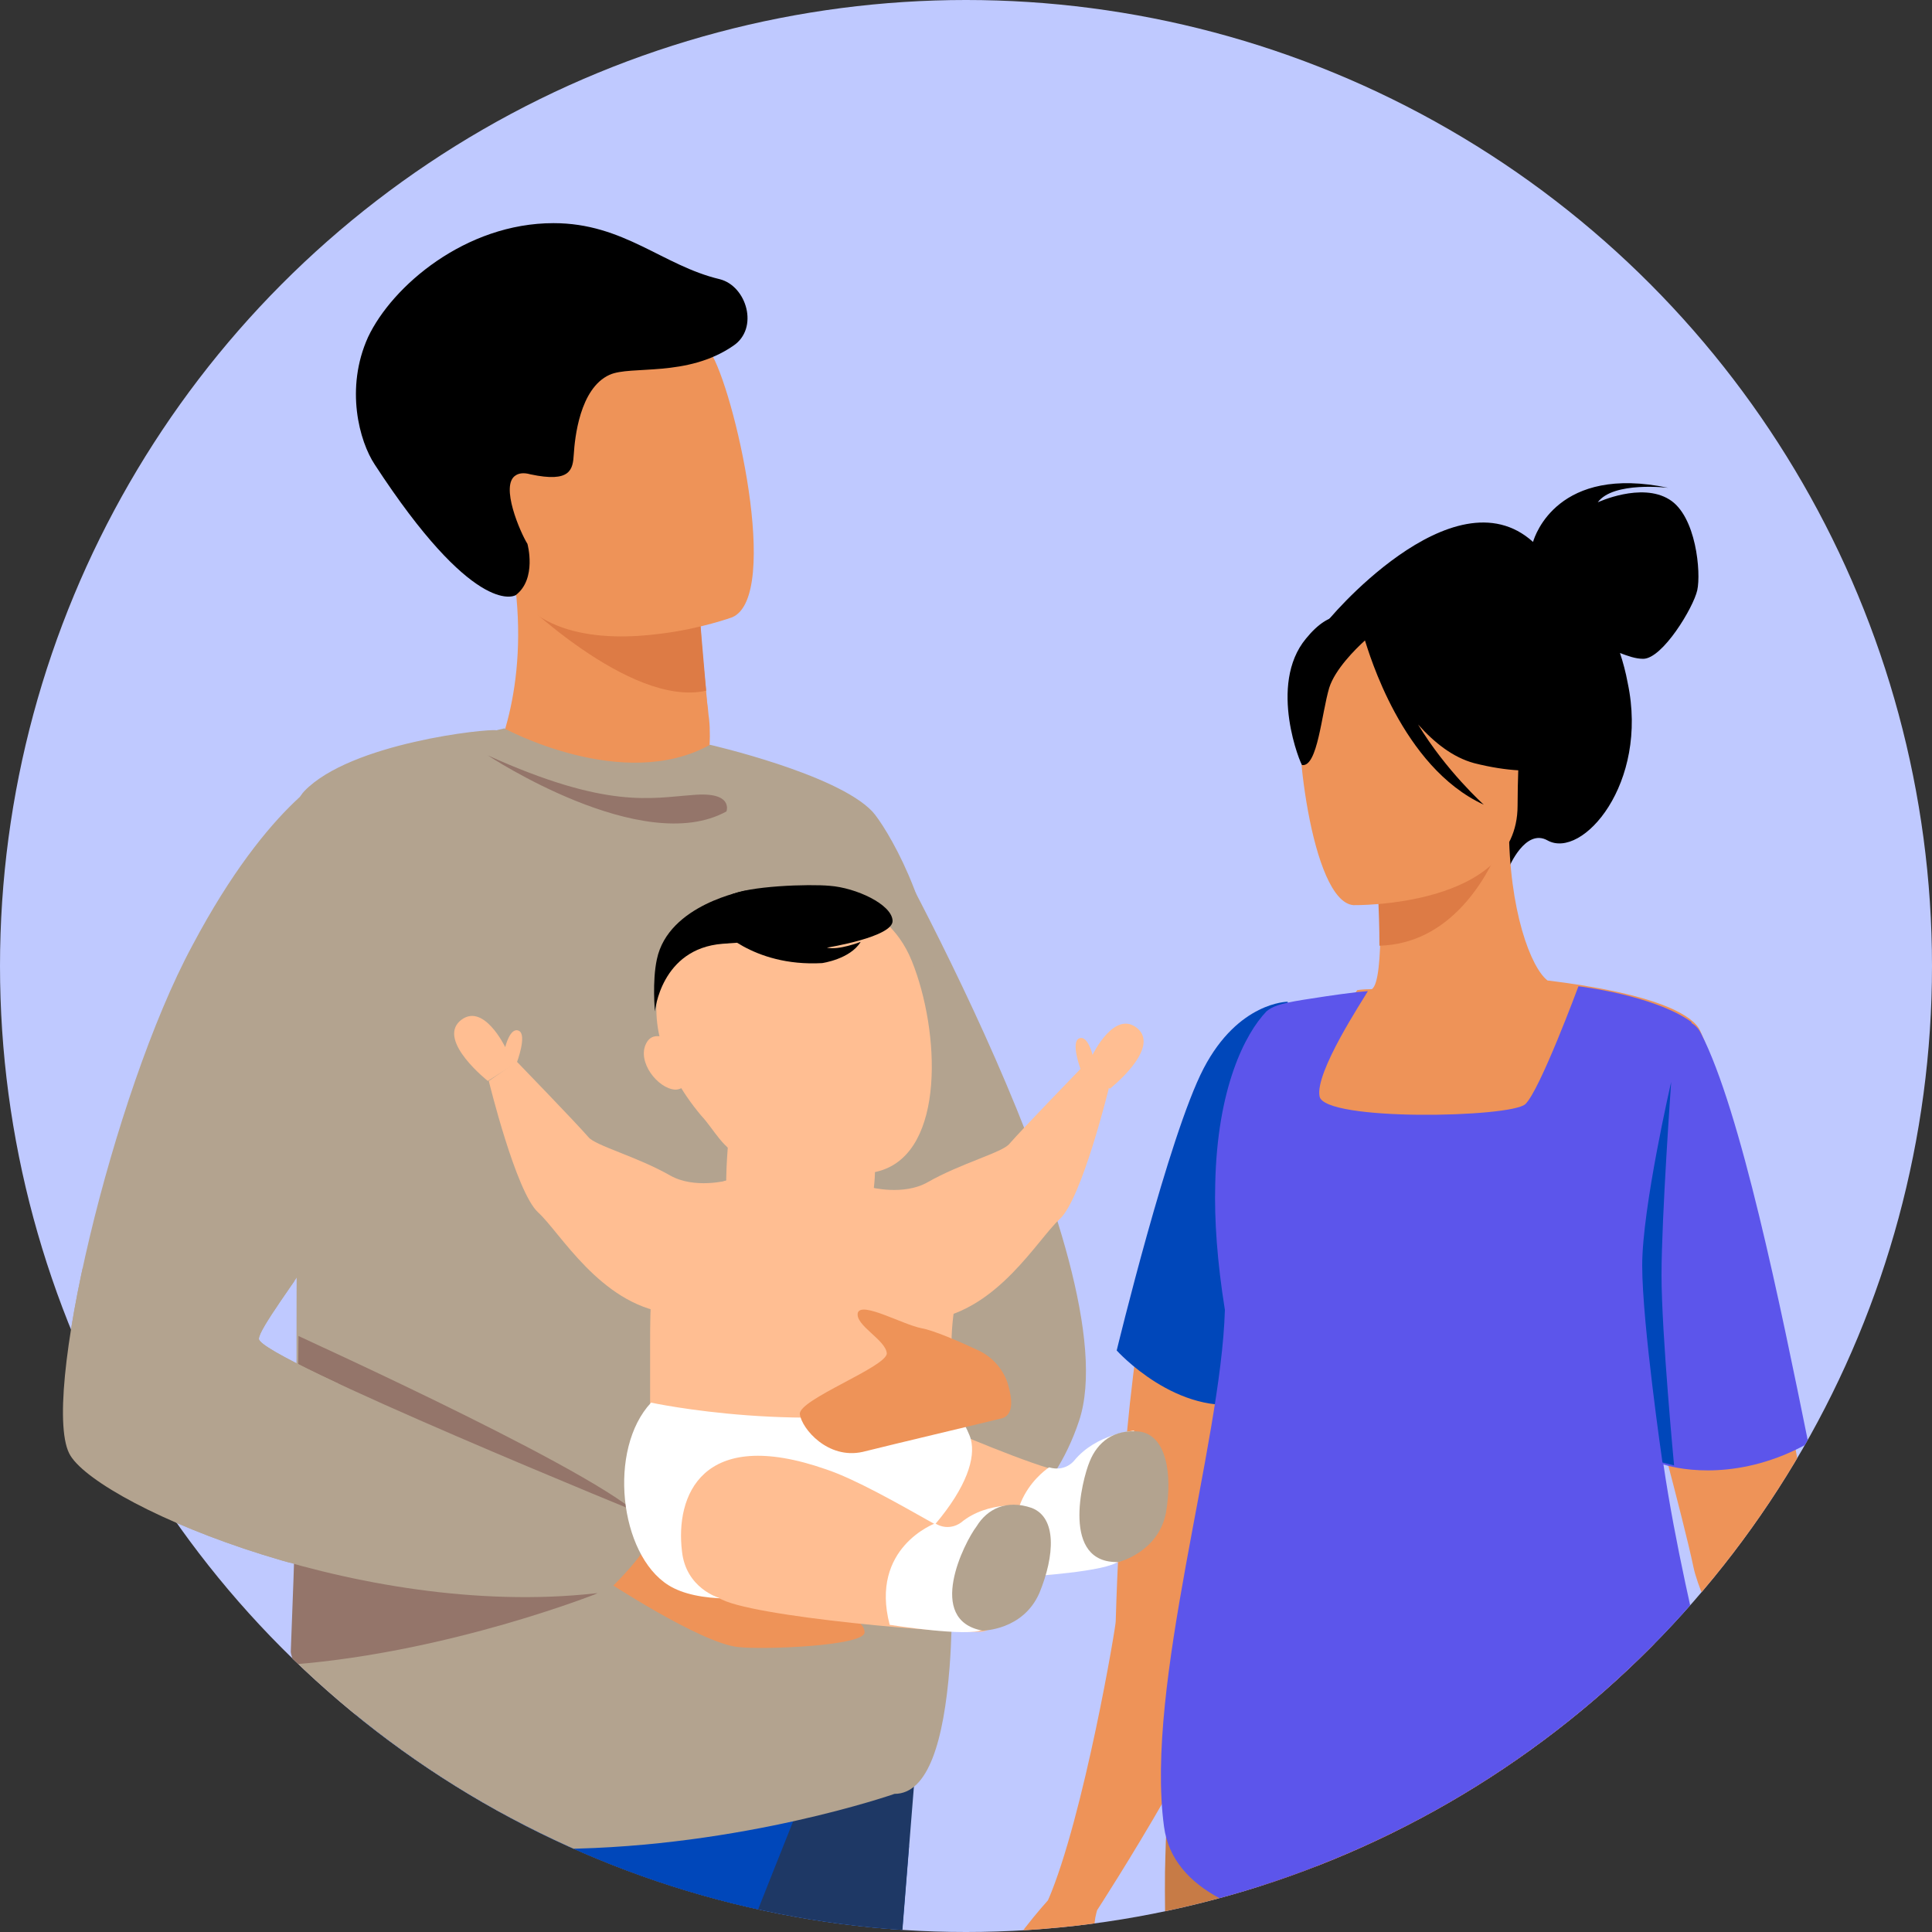<?xml version="1.0" encoding="utf-8"?>
<!-- Generator: Adobe Illustrator 26.5.0, SVG Export Plug-In . SVG Version: 6.00 Build 0)  -->
<svg version="1.1" id="Layer_1" xmlns="http://www.w3.org/2000/svg" xmlns:xlink="http://www.w3.org/1999/xlink" x="0px" y="0px"
	 viewBox="0 0 200 200" style="enable-background:new 0 0 200 200;" xml:space="preserve">
<rect x="0" y="0" width="200" height="200" fill="#333333" stroke="none"/>
<style type="text/css">
	.st0{fill:#BFC9FF;}
	.st1{clip-path:url(#SVGID_00000141450178425248516740000011357633905232388766_);}
	.st2{fill:#EE9358;}
	.st3{fill:#0047BA;}
	.st4{fill:#C77B46;}
	.st5{fill:#B9561A;}
	.st6{fill:#DD7B45;}
	.st7{fill:#5C55EB;}
	.st8{fill:#B3A38F;}
	.st9{fill:#1E3865;}
	.st10{fill:#94756A;}
	.st11{fill:#FFBE92;}
	.st12{fill:#FFFFFF;}
	.st13{clip-path:url(#SVGID_00000142175357138957353640000018436289406041688729_);fill:#B3A38F;}
</style>
<g>
	<circle class="st0" cx="100" cy="100" r="100"/>
	<g>
		<defs>
			<circle id="SVGID_1_" cx="100" cy="100" r="100"/>
		</defs>
		<clipPath id="SVGID_00000128473567653911989700000017144826454266966420_">
			<use xlink:href="#SVGID_1_"  style="overflow:visible;"/>
		</clipPath>
		<g style="clip-path:url(#SVGID_00000128473567653911989700000017144826454266966420_);">
			<g>
				<g>
					<path class="st2" d="M108.5,196.7l5.1,1c0,0,14.1-21.7,14.5-28.3c0.4-6.3,13.1-33.9-1.8-51.2c-0.7-0.8-1.4-1.5-2.2-2.3
						c0,0-0.1-0.1-0.1-0.1c0,0,0,0-0.1,0.1c-0.3,0.5-1.5,2.6-2.9,7.3c-2.2,7.4-4.8,21-5.5,44.6C115.6,167.9,112.2,188.1,108.5,196.7
						z"/>
					<path class="st2" d="M108.5,196.7c0,0-4.7,5.2-4.8,7.1c-0.2,2.5,1.8,6.7,3,6.3c1.3-0.4,1.4-2.4,1.8-4c0.4-1.6,2-3.2,1.9-2.5
						c-0.1,0.7-1.1,3.5-0.8,3.9c0.3,0.4,0.7,0.4,1.4-1c0.9-1.6,2.7-3.8,2.5-5.5c-0.3-1.8-0.3-2.2,0.4-4.3c0.7-2.1,1.8-4.7,1.8-4.7
						l-4-0.8L108.5,196.7z"/>
				</g>
				<path class="st3" d="M133.3,103.7c0,0-5.1,0-8.7,6.9c-3.6,6.9-9,29.2-9,29.2s6.3,7,13.6,5.4
					C136.6,143.6,133.3,103.7,133.3,103.7z"/>
				<g>
					<g>
						<path class="st4" d="M156.2,290.9c0,0.1,0,0.1,0,0.2c0,0.1,0,0.2,0,0.3c-0.7,6.9-2.2,13.8-4,20.3
							c-4.7,16.9-11.4,29.8-11.4,29.8l-5.6-0.5c0,0,3.1-13,3.3-30.6c0.2-12.3-1-26.9-5.5-41c-2.7-8.2-4.8-16-6.4-23.4
							c-5.4-23.9-6.1-42.5-6-52.2c0.1-4.8,0.3-7.4,0.3-7.4l31.4,4.4l1.5,0.2c-0.2,14.5-0.3,34.1-0.3,49.5c0,3.7,0,7.2,0,10.2
							c0,4.3,0,7.8,0,10.2c0,2.4,0,3.7,0,3.7c1.8,4.1,2.8,8.7,3.1,13.6C156.8,282.3,156.6,286.6,156.2,290.9z"/>
						<path class="st2" d="M144.2,335.5c0.1-0.7,0.3-1.7,0.6-2.7c2.3-5.3,5.1-12.7,7.4-21.1c-7.9,0.7-11.8-0.4-13.7-1.4
							c-0.1,6.8-0.6,13-1.2,18c-0.8,3.1-2.3,8-4.1,10.1c-2.8,3.3-5.8,6.1-9.5,8c-0.4,0.2,9.2,3.6,14.1,3.1c4.9-0.5,9-1.4,8.5-4.4
							c-0.2-1.1-0.4-2.2-0.9-3.1C144.7,340,143.8,337.7,144.2,335.5z"/>
						<path class="st5" d="M156.2,290.9c0.5-5.8-9.3-25.6-9.3-25.6l6.4-4.4c0,2.4,0,3.7,0,3.7c1.8,4.1,2.8,8.7,3.1,13.6
							C156.8,282.3,156.6,286.6,156.2,290.9z"/>
						<path class="st3" d="M137.4,350.3c-4.9-0.3-3.6,0.9-10.4,1.4c-6.9,0.5-9.4-1.6-9.8-2.5c-0.4-0.9,2.9-1.8,6.4-2.9l0,0.1
							c0,0,4.6,2.1,10.2,1.2c4.6-0.8,9.2-3,12.3-3.5c0.3,1,0.5,2.1,0.5,3.2C146.6,350.2,142.3,350.5,137.4,350.3z"/>
						<path class="st5" d="M153.7,191c-0.2,14.5-0.3,34.1-0.3,49.5c0,3.7-6.5,21.8-6.5,24.8c-5.2-7.5-9.8-59-17-72c0.1-4.8-9-7-9-7
							l31.4,4.4L153.7,191z"/>
						<path d="M158.7,56.1c0.2-0.7,2.6-8,14-5.6c0,0-5.7-0.7-7.3,1.5c0,0,4.5-2.1,7.4-0.3c2.8,1.7,3.3,7.6,2.9,9.4
							c-0.4,1.8-3.6,7.1-5.6,7.1c-0.8,0-1.6-0.3-2.4-0.6c0.3,0.9,0.6,2,0.8,3.1c2.2,10.4-4.7,18.3-8.3,16.3c-2.3-1.3-4,2.8-4,2.8
							l-19-25.2C137.1,64.5,150.4,48.6,158.7,56.1z"/>
						<path class="st2" d="M128.8,178.6c8.6-27.6-0.8-33.6,0.1-47.4c0.9-13.8,11.6-28.7,11.6-28.7s0.5-0.1,1.5-0.1
							c0.7-0.4,0.9-3.4,0.9-6.5c0-3.8-0.3-7.8-0.3-7.8l12.8-2.5l0.8-0.2c0,8.9,2.3,14.8,4,16.1c1.6,0.2,8.4,1,12.6,2.8
							c1.6,0.7,2.8,1.5,3.2,2.4c3.5,7.7,7,27.3,9.5,41.2c1.4,7.8,2.4,13.8,3,15.1c1.5,3.6,6.2,23.2,10.2,32.9l-3.6,4.4
							c0,0-18.3-30.8-19.8-38.1c-0.5-2.4-1.7-7.1-3.1-12.4c-0.2-0.8-0.4-1.6-0.7-2.4c-2.5,6.8-3.8,10-3.7,12.9
							c0.1,4.2,2.9,8,8.9,21.3C179.9,189,120,206.8,128.8,178.6z"/>
						<path class="st6" d="M142.5,90.1c0,0,0.3,4,0.3,7.8c7.2-0.2,11-6.7,12.5-10.4L142.5,90.1z"/>
						<path d="M156.7,86.1c0,0,3.8-5.9,4.7-11c0.6-3.6-1.2-17.1-14.7-15.1c0,0-3.9,0.4-7.6,2.9c-2.9,2-7.2,6.3-2.4,18l1.2,4
							L156.7,86.1z"/>
						<path class="st2" d="M140.1,93.7c0,0,17,0.3,17-10.3s2.2-17.7-8.6-18.3c-10.8-0.6-12.9,3.4-13.8,6.9
							C133.8,75.5,135.7,93.3,140.1,93.7z"/>
						<path class="st4" d="M148.6,269.8c1.1,2,11.8,14.9,22.5,29.1c0.9,1.2,1.9,2.5,2.8,3.9c6.3,8.9,13.6,20.5,18,26.2
							c4,5.1,7.5-1.3,5.5-5.9c-3.1-7.2-5.8-19.9-8.9-29.2c-0.7-2.2-1.4-4.1-2.2-5.8c-3.3-7.3-8.8-17.6-16.6-25.6
							c-1.3-1.4,10.4-32.1,9.6-57.5c-0.3-10.1-1.7-18.9-4.9-24.3l-31.9,1.6C142.5,182.2,138.1,250.1,148.6,269.8z"/>
						<path d="M135.2,66.1c2.6-3.2,4.6-2.5,5.7-1.5c9.1-5,15.3,2.4,15.3,2.4c1.1,7.6,6.6,11.9,6.6,11.9s-3.1,1.9-10.2,0.1
							c-2.2-0.6-4.1-2.1-5.8-4c2.9,4.8,6.8,8.3,6.8,8.3c-8.5-3.9-11.9-15.8-12.3-17c-1,0.9-3.1,3-3.7,4.9c-0.8,2.7-1.2,8.2-2.8,8
							C134.7,79.3,131.2,70.9,135.2,66.1z"/>
						<path class="st2" d="M198.2,194.9c0,0,1.5,3.7,3.2,4.7c1.6,1,2.6,3.1,2.2,5.1c-0.4,2,0.4,5.3-1.6,5.3c-2,0-6.8-9-7.4-10.7
							c-0.6-1.7-1.1-2-1.1-2L198.2,194.9z"/>
						<path class="st7" d="M180.6,193.2c0.1,1.1,0,2-0.2,2.6c-0.7,2.2-3,3.2-8.7,2.6c-3.4-0.4-5-6.3-5.7-11.3
							c-2.1,7.2-5,11.2-8.7,12.1c-5.5,1.2-35,3.3-36.8-10.1c-2-14.7,5.9-39.5,6.3-53.5c-0.8-5-1.1-9.3-1-13
							c0.2-10,3.1-15.6,5.3-17.9c0.6-0.5,1.3-0.8,3.8-1.2c1.3-0.2,3.1-0.5,5.6-0.8c0,0,1.1-0.1,1.1-0.1c-0.5,0.9-5.5,8.4-5,10.9
							c0.5,2.6,19.8,2.2,21.3,0.8c1.5-1.4,5.5-12.2,5.5-12.2s7.8,0.9,11.7,3.7c0,0,0,0,0,0.1c0.5,0.3,0.8,0.7,1,1.1
							c4.1,8,8.2,28.1,11.1,42.4c-7,3.9-13.1,2.8-15,2.2C174.6,167.9,180.2,185.6,180.6,193.2z"/>
						<path class="st2" d="M174,302.8c6.3,8.9,13.6,20.5,18,26.2c4,5.1,7.5-1.3,5.5-5.9c-3.1-7.2-5.8-19.9-8.9-29.2
							C186.5,296.9,182.3,301,174,302.8z"/>
						<path class="st2" d="M195.4,198.6c0,0-0.9,4-0.3,5.3c0.7,1.3,0.2,2.9,1.6,2.5C198,205.9,195.4,198.6,195.4,198.6z"/>
						<path class="st2" d="M205.2,325.2c2.6,1.7,0.5,5.5-2.4,9.5c-2.9,4-1.2,3.5-4.4,9.5c-3.2,6.1-6.4,7-7.4,6.9
							c-0.9-0.2,0.1-3.4,1-6.9c0.1-0.4,0.2-0.9,0.4-1.3c1-4-0.3-7.7-0.9-12c-0.6-4-6.4-12-6.4-12l4.2-8.4c0,0,5.1,7.3,7.4,10.3
							c1.4,1.7,3.7,2.6,5.6,3.2C203.3,324.3,204.3,324.6,205.2,325.2z"/>
						<path class="st3" d="M202.9,334.7c-2.9,4-1.2,3.5-4.4,9.5c-3.2,6.1-6.4,7-7.4,6.9c-0.9-0.2,0.1-3.4,1-6.9l0.1,0
							c0,0,4.2-2.7,6.5-8c1.8-4.3,2.4-9.3,3.6-12.3c1,0.3,2,0.7,2.9,1.3C207.8,326.9,205.7,330.7,202.9,334.7z"/>
					</g>
				</g>
			</g>
			<g>
				<path class="st8" d="M90.3,84.1c0,0,26.8,46.9,21.4,63c-5.4,16.2-23.4,17.2-23.4,17.2L90.3,84.1z"/>
				<path d="M104.2,372.5H66.8c-2.7-1.8,0.7-19.6,0.7-19.6s10.2-3.9,12,4c1.8,7.9,13,10.4,19,11.3
					C102.5,368.9,103.8,371.1,104.2,372.5z"/>
				<path d="M48.7,372.5H11.2c-2.7-1.8,0.7-19.6,0.7-19.6s10.2-3.9,12,4c1.8,7.9,13,10.4,19,11.3C47,368.9,48.3,371.1,48.7,372.5z"
					/>
				<path class="st3" d="M94.1,191.1c0,0-1.7,21-3.7,46.2c-2.7,34.3-9.9,119.3-9.9,119.3s-4.8,4.1-15.3,1.8c0,0-9-29.3-11.6-62.8
					c0-0.5-0.1-1.1-0.1-1.7c-2.5-34.1-6.4-105.8-6.4-105.8L94.1,191.1z"/>
				<path class="st9" d="M94.7,183.8c0,0-2.3,28.3-4.2,53.5l-36.9,58.3c0-0.5-0.1-1.1-0.1-1.7c-2.5-34.1-6.4-105.8-6.4-105.8
					L94.7,183.8z"/>
				<path class="st3" d="M84,183.8c0,0-26.7,66.6-35.3,91.8c-6.1,18-23.3,81-23.3,81s-7.5,2.3-13.7-2.1c0,0-6.4-64.4,6.5-82.6
					c6.8-9.6,1.7-100.2,29.5-100.9C75.4,170.2,84,183.8,84,183.8z"/>
				<path class="st2" d="M72,85.7c-4.1,2.1-8.1,2.3-11.5,1.6c-3.2-0.7-5.9-2.1-7.8-3.3c-2-1.3-3.1-2.4-3.1-2.4s0.1-0.2,0.4-0.6
					c1.2-2.1,4.9-9.5,3.2-21.4c0-0.2,1.2,0.1,2.9,0.5c5.3,1.3,16,4.3,16.4,4.4c0,0,0,0,0,0s0.1,2.5,0.6,7c0,0.4,0.1,0.8,0.1,1.2
					c0.1,0.5,0.1,1.1,0.2,1.7C73.9,79.1,72,85.7,72,85.7z"/>
				<path class="st6" d="M73.1,71.5c-7.9,1.8-19.7-9.9-19.7-9.9c0.9-0.6,1.8-1.2,2.7-1.5c5.3,1.3,16,4.3,16.4,4.4c0,0,0,0,0,0
					S72.7,67,73.1,71.5z"/>
				<path class="st8" d="M98.3,172.6c-0.6,7.6-2.2,13.1-5.7,13.1c0,0-15.7,5.5-34.5,5.7c-3.7,0-8.9-0.7-13.2-1.4
					c-4.4-0.7-7.9-1.5-7.9-1.5c-3.8-0.9-7.9-3.2-7.4-7.5c0.3-2.3,0.5-4.5,0.7-8c0-0.2,0-1.8,0-2c0.4-10,0.4-23.1,0.4-36.2
					c0-8.1,0.1-15.9,0.4-22.6c0,0-3.7-26,0.4-30.3c4.8-5,19-6.5,19.9-6.3c0.3-0.1,0.5-0.1,0.8-0.2c0,0,12.3,6.7,21.3,1.7
					c0,0,13.1,3,16.8,6.9c1.3,1.4,6.5,9.8,6.6,19c0.2,12.9-0.3,27.5-0.3,27.5c0.1,2.1,0.4,4.8,0.6,7.9c0.3,3.3,0.6,7,0.8,10.8
					c0.1,1.9,0.2,3.9,0.3,5.9C98.6,161.3,98.7,167.4,98.3,172.6z"/>
				<path class="st10" d="M50.5,78.2c0,0,16,10.6,24.7,5.8c0,0,0.8-2.1-3.5-1.7C67.4,82.6,62.9,83.8,50.5,78.2z"/>
				<g>
					<path class="st2" d="M75.8,63.9c0,0-3.3,1.2-7.4,1.7c-6.1,0.8-14.1,0.3-16.6-7c-4.2-12.4-9.6-19.8,2.8-24.8
						c6.7-2.7,10.9-2.8,13.8-1.8c2.5,0.9,4,2.7,5.1,4.4C76,40.2,80.9,61.7,75.8,63.9z"/>
					<path d="M74.5,28.9c2.8,0.7,4.1,5.1,1.4,6.9c-4.8,3.3-10.6,2-12.8,3c-3.1,1.4-3.6,6.6-3.7,8.2c-0.1,1.6-0.3,3-4.5,2.1
						c-0.7-0.2-1.2-0.1-1.5,0.1c-1.7,1,0.5,6,1.2,7.1c0,0,1,3.6-1.2,5.3c-0.3,0.2-4.5,2-14.6-13.5c-1.6-2.4-3.1-7.9-0.7-13.2
						c2.5-5.3,10.1-11.8,19.2-11.8C64.6,23.1,68.6,27.5,74.5,28.9z"/>
				</g>
				<path class="st2" d="M62.5,163.5c0,0,10,6.6,13.9,7c2.6,0.3,13-0.1,13.1-1.5c0.1-1.9-6.4-3.8-8-4.6c-1.7-0.7-3-1.6-3-2.3
					c0-0.7,6.5,1.7,5.8,0.1c-0.7-1.6-6.6-4.3-8.1-4.6c-1.4-0.3-6.1,1.3-7.9,0.5C66.5,157.4,62.5,163.5,62.5,163.5z"/>
				<path class="st10" d="M66.9,157.7c1.3,2.5-5.2,7.3-5.2,7.3s-15.1,6-31.3,7.3c0-0.2-0.3-1.1-0.3-1.3c0.4-10,0.7-19.5,0.8-32.7
					C30.8,138.3,64.7,153.6,66.9,157.7z"/>
				<path class="st8" d="M34.9,79.7c0,0-6.9,2.9-15,18.2C11.7,113.1,4,145.5,7.3,150.7c3.3,5.3,31.2,17.3,55.5,14.1
					c0,0,6-5.5,4.8-7.6c0,0-40.8-16.6-40.8-18.6c0-2,14.5-19.1,15.4-27.6C43,102.4,34.9,79.7,34.9,79.7z"/>
				<g>
					<path class="st11" d="M75.4,118.1c0,0-0.5,5.2,0,6.6c0.5,1.4,14.4,1.7,14.7,0.4c0.3-1.3,0.9-5.1,0-5.8
						C89.2,118.6,75.4,118.1,75.4,118.1z"/>
					<path class="st11" d="M84.5,166.7h-3.1c-7.7,0-14.1-6.3-14.1-14.1v-13.5c0-7.7,0.2-14.6,8.5-17.1l14.6,1.1
						c12.6,3.5,8.1,8.3,8.1,16v13.5C98.6,160.4,92.2,166.7,84.5,166.7z"/>
					<g>
						<path class="st11" d="M90.1,122.9c0,0,3.4,0.9,5.9-0.5c3.5-2,7.8-3.1,8.5-4c1.3-1.5,7.4-7.8,7.4-7.8l2.9,2
							c0,0-2.8,11.5-5.1,13.6c-2.3,2.1-6.4,9.4-13.3,10.4C92.8,137.3,90.1,122.9,90.1,122.9z"/>
						<path class="st11" d="M111.9,110.8c0,0-1.1-2.9-0.2-3.3s1.4,1.7,1.4,1.7s2.3-4.8,4.7-2.7c2.3,2.1-2.9,6.2-2.9,6.2L111.9,110.8
							z"/>
					</g>
					<g>
						<path class="st11" d="M75.3,122.2c0,0-3.4,0.9-5.9-0.5c-3.5-2-7.8-3.1-8.5-4c-1.3-1.5-7.4-7.8-7.4-7.8l-2.9,2
							c0,0,2.8,11.5,5.1,13.6c2.3,2.1,6.4,9.4,13.3,10.4C72.6,136.5,75.3,122.2,75.3,122.2z"/>
						<path class="st11" d="M53.5,110c0,0,1.1-2.9,0.2-3.3c-0.9-0.4-1.4,1.7-1.4,1.7s-2.3-4.8-4.7-2.7c-2.3,2.1,2.9,6.2,2.9,6.2
							L53.5,110z"/>
					</g>
					<g>
						<path class="st11" d="M96.1,147.1c0,0,8.2,3.6,12.5,4.9c4,1.2,9,4,9.1,4.5c0.1,0.5,0.2,4.4-1.9,5.2c-2,0.8-24.2,3.9-27.4,2.7
							C88.4,164.3,90.7,148.5,96.1,147.1z"/>
						<path class="st12" d="M117.4,148.1c0,0-3.9,0.3-6.2,3.1c0,0-0.9,1.2-2.6,0.7c0,0-6.1,3.9-2.2,11.3c0,0,8.3-0.5,9.4-1.6
							C117,160.6,117.4,148.1,117.4,148.1z"/>
						<path class="st8" d="M115.8,161.7c0,0,4.1-1,4.9-5.1c0.7-4.1,0-8-2.7-8.4c-2.7-0.3-4.4,1.1-5.2,3.1
							C112,153.2,109.8,161.9,115.8,161.7z"/>
					</g>
					<path class="st11" d="M83.9,92.6c0,0,7.6-0.3,10.5,6.9c2.9,7.2,3.5,19.7-3.3,21.7c-4.6,1.3-9.6,0.4-14-1.3
						c-2.3-0.9-3.1-2.9-4.5-4.4C64.1,105.4,66.9,93.5,83.9,92.6z"/>
					<path class="st12" d="M67.4,145.2c0,0,16.2,3.5,31.2,0c0,0,1.7,2.9,1.9,3.8c0.5,1.9-0.4,4.9-3.7,8.8c-4.9,5.7-21.7,10-27.6,6.3
						C64.1,160.9,62.9,150,67.4,145.2z"/>
					<g>
						<path class="st11" d="M85.5,152.1c3,1,7.4,3.5,11.3,5.7c3.7,2,7.9,5.9,7.9,6.4c0,0.5-0.8,4.4-3,4.7
							c-2.2,0.3-24.4-1.5-27.3-3.5c0,0-3.4-1-3.8-4.8C69.9,154.9,72.6,147.6,85.5,152.1z"/>
						<path class="st12" d="M106.2,155.9c0,0-3.9-0.6-6.7,1.7c0,0-1.2,1-2.7,0.1c0,0-6.8,2.5-4.7,10.5c0,0,8.2,1.3,9.6,0.5
							S106.2,155.9,106.2,155.9z"/>
						<path class="st8" d="M101.7,168.8c0,0,4.2,0,5.9-3.9c1.6-3.9,1.8-7.8-0.8-8.8c-2.6-0.9-4.6,0.1-5.7,1.9
							C99.8,159.7,95.8,167.7,101.7,168.8z"/>
					</g>
					<path class="st11" d="M70.9,108.7c0,0-3-2.7-4-0.7c-1,1.9,1.2,4.7,3,4.8C71.7,112.8,72.1,109.5,70.9,108.7z"/>
					<path d="M74.2,95.9c0,0,3.6,4.2,10.9,3.8c0,0,2.9-0.4,4-2.2c0,0-2.3,0.9-3.5,0.6c0,0,6.9-1.1,6.8-2.8c-0.1-1.7-3.8-3.4-6.5-3.6
						c-2.1-0.2-8.5,0-10.4,1C73.7,93.7,73.7,95.4,74.2,95.9z"/>
					<path d="M77.2,92.2c0,0-8,1.4-9.2,7.1c-0.5,2.3-0.2,5.4-0.2,5.4s0.6-6.5,7-7c4.6-0.3,7.7-0.8,7.7-0.8L77.2,92.2z"/>
				</g>
				<path class="st2" d="M104.4,143.5c-0.4-1.6-1.6-3-3.1-3.7c-1.9-0.9-4.7-2.1-5.9-2.3c-2-0.4-6.2-2.8-6.6-1.6
					c-0.3,1.3,2.9,2.8,3,4.2c0,1.4-9.2,4.8-9,6.3c0.2,1.5,2.9,4.7,6.5,3.9c3.6-0.9,12.5-3,14.5-3.5
					C104.9,146.4,104.8,144.9,104.4,143.5z"/>
			</g>
		</g>
	</g>
</g>
<g>
	<path d="M-311.2-43.9v-8.3h1.7v8.4c0,2.3,1.3,3.7,3.3,3.7c2.1,0,3.5-1.4,3.5-3.7v-8.4h1.7v8.3c0,3.2-2,5.3-5.2,5.3
		C-309.3-38.6-311.2-40.8-311.2-43.9z"/>
	<path d="M-291.7-52.5c3.8,0,6.6,3,6.6,7c0,4-2.8,7-6.6,7c-3.8,0-6.7-3-6.7-7C-298.4-49.5-295.5-52.5-291.7-52.5z M-286.8-45.6
		c0-3.4-2.4-5.4-4.9-5.4c-2.6,0-5,2-5,5.4c0,3.4,2.4,5.4,5,5.4S-286.8-42.2-286.8-45.6z"/>
	<path d="M-282.3-52.3h4.1c2.9,0,4.4,1.5,4.4,3.5c0,1.6-0.9,2.6-2,3c1.6,0.5,2.5,1.7,2.5,3.2c0,2-1.5,3.7-4.6,3.7h-4.3V-52.3z
		 M-278.2-46.4c1.7,0,2.7-1,2.7-2.2c0-1.3-1-2.1-2.6-2.1h-2.5v4.4H-278.2z M-278-40.4c1.9,0,2.9-1,2.9-2.3c0-1.5-1.2-2.3-2.8-2.3
		h-2.7v4.6H-278z"/>
	<path d="M-265.7-52.3h7.3v1.6h-5.7v4.6h5.4v1.5h-5.4v5.7h-1.7V-52.3z"/>
	<path d="M-247.3-38.9l-1.6-4.1h-5.7l-1.6,4.1h-1.8l5.3-13.4h1.9l5.3,13.4H-247.3z M-249.4-44.4l-2.3-6l-2.3,6H-249.4z"/>
	<path d="M-238-38.6c-3.5,0-6.6-2.7-6.6-7c0-4.3,3.2-7,6.6-7c1.5,0,2.7,0.4,3.5,0.9v1.8c-1.1-0.7-2.1-1.1-3.5-1.1c-2.5,0-5,2-5,5.4
		c0,3.3,2.5,5.4,5,5.4c1.4,0,2.4-0.4,3.5-1.1v1.8C-235.3-39-236.5-38.6-238-38.6z"/>
	<path d="M-229-50.7h-4.2v-1.6h10.1v1.6h-4.2v11.8h-1.7V-50.7z"/>
	<path d="M-214.2-51.7v1.7c-0.9-0.7-2.1-1-3.2-1c-1.4,0-2.6,0.7-2.6,2c0,1.2,0.9,1.7,2.8,2.6c2,0.9,3.7,1.8,3.7,4
		c0,2.4-2,3.9-4.4,3.9c-1.6,0-2.9-0.6-3.7-1.2v-1.9c0.9,0.9,2.3,1.5,3.7,1.5c1.5,0,2.8-0.8,2.8-2.2c0-1.2-1-1.9-2.9-2.7
		c-2-0.9-3.5-1.7-3.5-3.8c0-2.3,1.9-3.7,4.2-3.7C-216.1-52.6-215-52.2-214.2-51.7z"/>
	<path d="M-202-44.9h-7.1v6h-1.7v-13.4h1.7v5.8h7.1v-5.8h1.7v13.4h-1.7V-44.9z"/>
	<path d="M-196.6-52.3h7.3v1.6h-5.7v4.3h5.3v1.5h-5.3v4.5h5.7v1.5h-7.3V-52.3z"/>
	<path d="M-186.2-52.3h7.3v1.6h-5.7v4.3h5.3v1.5h-5.3v4.5h5.7v1.5h-7.3V-52.3z"/>
	<path d="M-173-50.7h-4.2v-1.6h10.1v1.6h-4.2v11.8h-1.7V-50.7z"/>
	<path d="M-160.5-52.3h1.7v13.4h-1.7V-52.3z"/>
	<path d="M-149.4-38.6c-3.5,0-6.6-2.7-6.6-7c0-4.3,3.2-7,6.6-7c1.5,0,2.7,0.4,3.5,0.9v1.8c-1.1-0.7-2.1-1.1-3.5-1.1
		c-2.5,0-5,2-5,5.4c0,3.3,2.5,5.4,5,5.4c1.4,0,2.4-0.4,3.5-1.1v1.8C-146.7-39-147.9-38.6-149.4-38.6z"/>
	<path d="M-137.6-52.5c3.8,0,6.6,3,6.6,7c0,4-2.8,7-6.6,7c-3.8,0-6.7-3-6.7-7C-144.3-49.5-141.4-52.5-137.6-52.5z M-132.7-45.6
		c0-3.4-2.4-5.4-4.9-5.4c-2.6,0-5,2-5,5.4c0,3.4,2.4,5.4,5,5.4S-132.7-42.2-132.7-45.6z"/>
	<path d="M-117.6-38.9h-1.5l-7.4-10.7h0v10.7h-1.6v-13.4h1.7l7.3,10.5h0v-10.5h1.6V-38.9z"/>
	<path d="M-107.1-51.7v1.7c-0.9-0.7-2.1-1-3.2-1c-1.4,0-2.6,0.7-2.6,2c0,1.2,0.9,1.7,2.8,2.6c2,0.9,3.7,1.8,3.7,4
		c0,2.4-2,3.9-4.4,3.9c-1.6,0-2.9-0.6-3.7-1.2v-1.9c0.9,0.9,2.3,1.5,3.7,1.5c1.5,0,2.8-0.8,2.8-2.2c0-1.2-1-1.9-2.9-2.7
		c-2-0.9-3.5-1.7-3.5-3.8c0-2.3,1.9-3.7,4.2-3.7C-109.1-52.6-107.9-52.2-107.1-51.7z"/>
</g>
<g>
	<defs>
		<path id="SVGID_00000175283133869634856240000005834637887308975502_" d="M23,164h-9c-6.6,0-12-5.4-12-12v-10c0-6.6,5.4-12,12-12
			h9c6.6,0,12,5.4,12,12v10C35,158.6,29.6,164,23,164z"/>
	</defs>
	<clipPath id="SVGID_00000043451592529663158650000012683986610291543437_">
		<use xlink:href="#SVGID_00000175283133869634856240000005834637887308975502_"  style="overflow:visible;"/>
	</clipPath>
	<path style="clip-path:url(#SVGID_00000043451592529663158650000012683986610291543437_);fill:#B3A38F;" d="M34.9,79.7
		c0,0-6.9,2.9-15,18.2C11.7,113.1,4,145.5,7.3,150.7c3.3,5.3,31.2,17.3,55.5,14.1c0,0,6-5.5,4.8-7.6c0,0-40.8-16.6-40.8-18.6
		c0-2,14.5-19.1,15.4-27.6C43,102.4,34.9,79.7,34.9,79.7z"/>
</g>
<path class="st3" d="M173,112c0,0-3,13-3,19s2.1,20.4,2.1,20.4l1.2,0.3c0,0-1.3-13.7-1.3-19.7S173,112,173,112z"/>
</svg>
